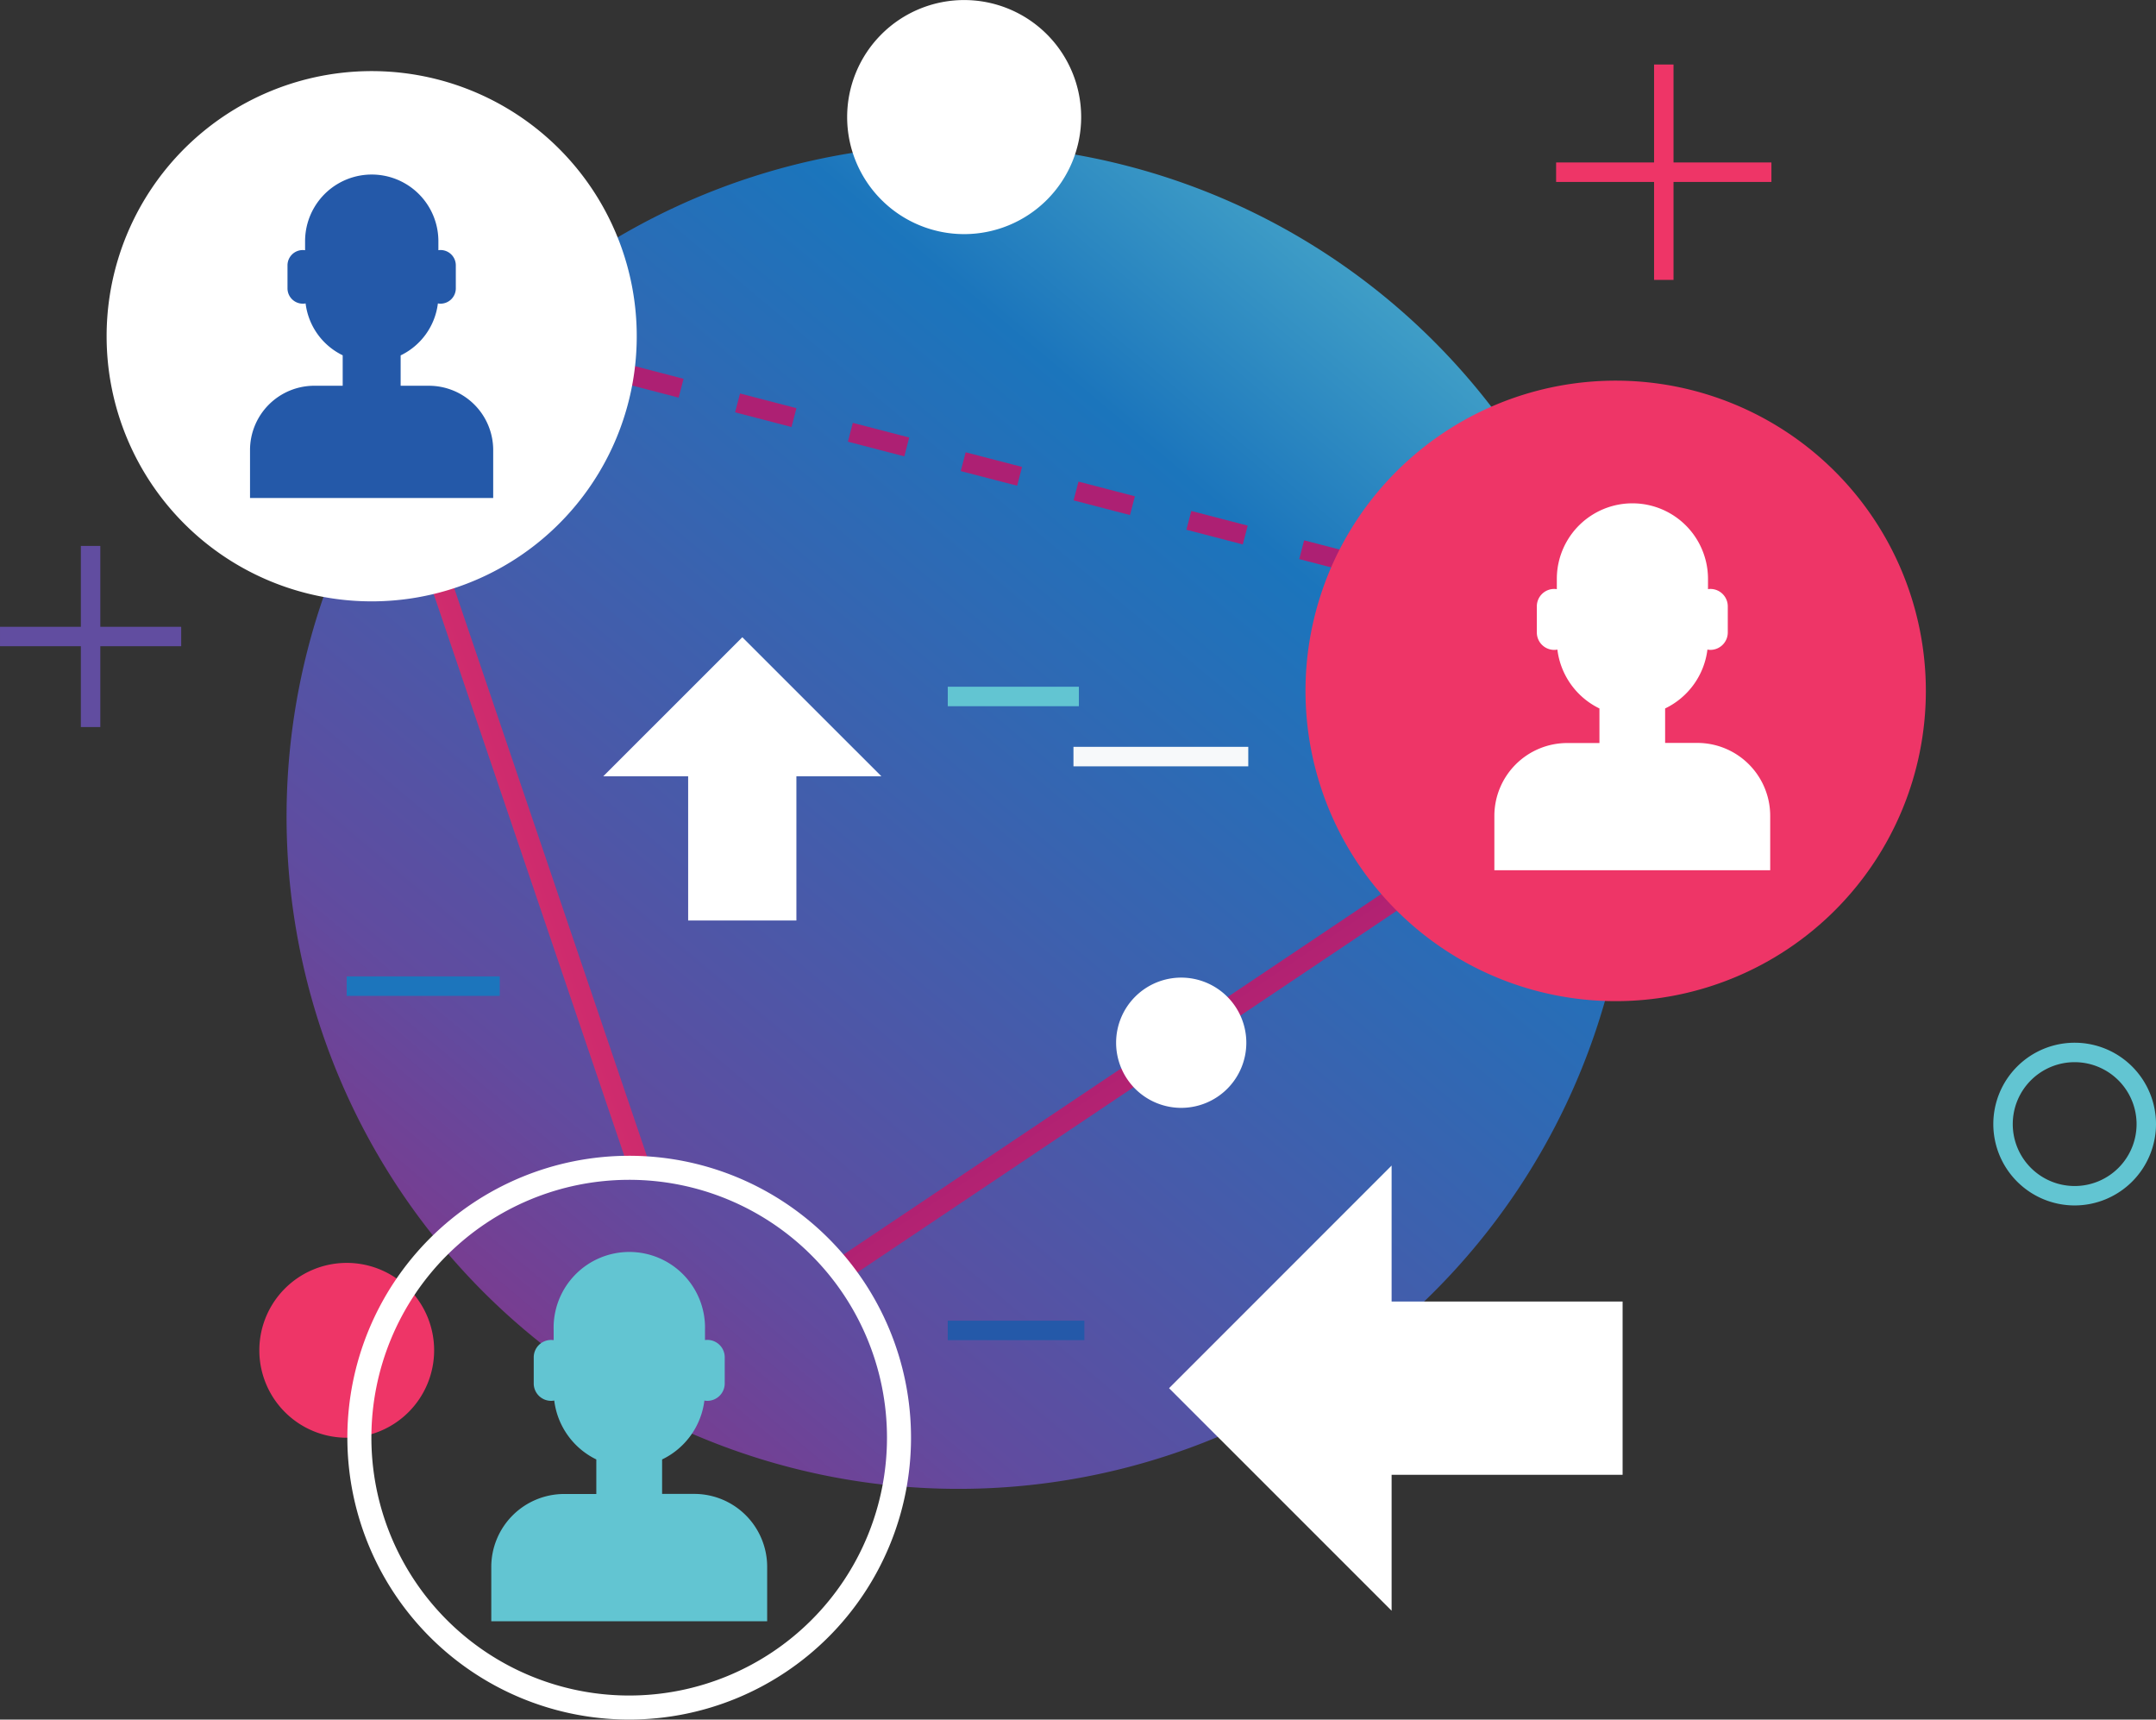 <svg xmlns="http://www.w3.org/2000/svg" xmlns:xlink="http://www.w3.org/1999/xlink" width="179.415" height="143.069" viewBox="0 0 179.415 143.069">
  <rect x="0" y="0" width="179.415" height="143.069" fill="#333333" stroke="none"/>
  <defs>
    <linearGradient id="linear-gradient" x1="-0.431" y1="1.606" x2="0.975" y2="-0.064" gradientUnits="objectBoundingBox">
      <stop offset="0" stop-color="#ee3667"/>
      <stop offset="0.01" stop-color="#ee3667"/>
      <stop offset="0.28" stop-color="#ad2073"/>
      <stop offset="0.41" stop-color="#80388c"/>
      <stop offset="0.5" stop-color="#614b9f"/>
      <stop offset="0.8" stop-color="#1b75bc"/>
      <stop offset="0.98" stop-color="#62c5d1"/>
      <stop offset="1" stop-color="#62c5d1"/>
    </linearGradient>
    <linearGradient id="linear-gradient-2" x1="-10.81" y1="0.89" x2="68.913" y2="-1.859" xlink:href="#linear-gradient"/>
    <linearGradient id="linear-gradient-3" x1="-0.163" y1="21.773" x2="2.393" y2="-60.226" xlink:href="#linear-gradient"/>
  </defs>
  <g id="Group_1259" data-name="Group 1259" transform="translate(0.001 0.004)">
    <g id="Group_1254" data-name="Group 1254" transform="translate(21.575 105.067)">
      <path id="Path_632" data-name="Path 632" d="M14.551,7.276A7.273,7.273,0,1,1,7.278,0,7.271,7.271,0,0,1,14.551,7.276Z" fill="#ee3567"/>
    </g>
    <g id="Group_1232" data-name="Group 1232" transform="translate(23.848 12.011)">
      <path id="Path_618" data-name="Path 618" d="M111.854,55.928A55.928,55.928,0,1,1,55.927,0,55.927,55.927,0,0,1,111.854,55.928Z" fill="url(#linear-gradient)"/>
    </g>
    <g id="Group_1233" data-name="Group 1233" transform="translate(51.782 30.291)">
      <path id="Path_619" data-name="Path 619" d="M60.6,17.331h0l-4.265-1.11.406-1.563,4.268,1.111L60.6,17.33ZM51.637,15h0l-4.692-1.221.408-1.563,4.694,1.221L51.638,15ZM42.25,12.557h0l-4.693-1.221.408-1.563,4.694,1.222-.407,1.561Zm-9.39-2.442h0L28.167,8.9l.408-1.566,4.693,1.219-.407,1.565ZM23.471,7.674h0L18.777,6.452l.408-1.566,4.694,1.22-.407,1.567Zm-9.39-2.443h0L9.389,4.01,9.8,2.443l4.693,1.222L14.082,5.23ZM4.693,2.788h0L0,1.568.406,0,5.1,1.221,4.693,2.787Z" fill="#ad2073"/>
    </g>
    <g id="Group_1234" data-name="Group 1234" transform="translate(35.219 46.285)">
      <path id="Rectangle_314" data-name="Rectangle 314" d="M0,53.122V0H1.774V53.122Z" transform="translate(0 0.572) rotate(-18.745)" fill="url(#linear-gradient-2)"/>
    </g>
    <g id="Group_1235" data-name="Group 1235" transform="translate(69.303 72.395)">
      <path id="Rectangle_315" data-name="Rectangle 315" d="M0,1.877V0H58.485V1.877Z" transform="matrix(0.831, -0.557, 0.557, 0.831, 0, 32.572)" fill="url(#linear-gradient-3)"/>
    </g>
    <g id="Group_1236" data-name="Group 1236" transform="translate(8.871 5.916)">
      <path id="Path_620" data-name="Path 620" d="M0,22.057A22.058,22.058,0,1,1,22.058,44.112,22.057,22.057,0,0,1,0,22.057Z" fill="#fff"/>
    </g>
    <g id="Group_1237" data-name="Group 1237" transform="translate(20.805 14.514)">
      <path id="Path_621" data-name="Path 621" d="M14.89,17.576H12.534V15.05a5.551,5.551,0,0,0,3.1-4.324.986.986,0,0,0,.216.022,1.276,1.276,0,0,0,1.275-1.277V7.556a1.273,1.273,0,0,0-1.275-1.272,1.328,1.328,0,0,0-.175.014V5.55a5.546,5.546,0,1,0-11.093,0V6.3a1.48,1.48,0,0,0-.189-.014A1.273,1.273,0,0,0,3.119,7.556V9.471a1.276,1.276,0,0,0,1.275,1.277,1.124,1.124,0,0,0,.231-.022,5.544,5.544,0,0,0,3.087,4.316v2.534H5.353A5.352,5.352,0,0,0,0,22.927v3.99H20.236v-3.99a5.35,5.35,0,0,0-5.347-5.35Z" fill="#2459a9"/>
    </g>
    <g id="Group_1238" data-name="Group 1238" transform="translate(108.638 31.665)">
      <path id="Path_622" data-name="Path 622" d="M0,25.811A25.812,25.812,0,1,1,25.812,51.625,25.814,25.814,0,0,1,0,25.811Z" fill="#ee3567"/>
    </g>
    <g id="Group_1239" data-name="Group 1239" transform="translate(124.355 41.867)">
      <path id="Path_623" data-name="Path 623" d="M16.888,19.939H14.21V17.071a6.289,6.289,0,0,0,3.521-4.9,1.164,1.164,0,0,0,.247.027,1.45,1.45,0,0,0,1.446-1.45V8.576a1.448,1.448,0,0,0-1.446-1.448,1.355,1.355,0,0,0-.2.017v-.85a6.29,6.29,0,1,0-12.58,0v.852a1.464,1.464,0,0,0-.219-.019A1.448,1.448,0,0,0,3.534,8.576v2.171A1.45,1.45,0,0,0,4.981,12.2a1.172,1.172,0,0,0,.263-.028,6.3,6.3,0,0,0,3.5,4.9v2.876H6.071A6.068,6.068,0,0,0,0,26.009v4.521H22.954V26.009a6.068,6.068,0,0,0-6.065-6.07Z" fill="#fff"/>
    </g>
    <g id="Group_1240" data-name="Group 1240" transform="translate(29.905 97.161)">
      <path id="Path_624" data-name="Path 624" d="M0,22.448A22.453,22.453,0,1,1,22.458,44.9,22.452,22.452,0,0,1,0,22.448Z" fill="none" stroke="#fff" stroke-miterlimit="10" stroke-width="2"/>
    </g>
    <g id="Group_1241" data-name="Group 1241" transform="translate(40.882 104.351)">
      <path id="Path_625" data-name="Path 625" d="M16.887,19.935H14.215V17.068a6.292,6.292,0,0,0,3.519-4.9,1.28,1.28,0,0,0,.25.025,1.449,1.449,0,0,0,1.442-1.445V8.567a1.448,1.448,0,0,0-1.442-1.445,1.27,1.27,0,0,0-.2.016V6.3a6.3,6.3,0,1,0-12.594,0v.844a1.3,1.3,0,0,0-.208-.017,1.447,1.447,0,0,0-1.45,1.445v2.176a1.448,1.448,0,0,0,1.45,1.445,1.4,1.4,0,0,0,.258-.025,6.3,6.3,0,0,0,3.5,4.9v2.875H6.073A6.07,6.07,0,0,0,0,26.007V30.53H22.958V26.007a6.068,6.068,0,0,0-6.071-6.071Z" fill="#62c5d2"/>
    </g>
    <g id="Group_1242" data-name="Group 1242" transform="translate(92.879 81.332)">
      <path id="Path_626" data-name="Path 626" d="M10.835,5.414A5.418,5.418,0,1,1,5.419,0,5.419,5.419,0,0,1,10.835,5.414Z" fill="#fff"/>
    </g>
    <g id="Group_1244" data-name="Group 1244" transform="translate(70.493)">
      <path id="Path_628" data-name="Path 628" d="M19.477,9.738A9.737,9.737,0,1,1,9.742,0,9.737,9.737,0,0,1,19.477,9.738Z" fill="#fff"/>
    </g>
    <g id="Group_1245" data-name="Group 1245" transform="translate(165.874 86.749)">
      <path id="Path_629" data-name="Path 629" d="M6.773,13.538A6.769,6.769,0,1,1,13.54,6.773,6.777,6.777,0,0,1,6.773,13.538Zm0-11.92a5.152,5.152,0,1,0,5.151,5.154A5.161,5.161,0,0,0,6.773,1.618Z" fill="#62c5d2"/>
    </g>
    <g id="Group_1246" data-name="Group 1246" transform="translate(50.202 53.013)">
      <path id="Path_630" data-name="Path 630" d="M7.063,11.566v12H16.07v-12h7.071L11.57,0,0,11.566Z" fill="#fff"/>
    </g>
    <g id="Group_1247" data-name="Group 1247" transform="translate(97.284 96.968)">
      <path id="Path_631" data-name="Path 631" d="M18.52,25.731H37.743V11.312H18.52V0L0,18.524,18.52,37.038Z" fill="#fff"/>
    </g>
    <g id="Group_1250" data-name="Group 1250" transform="translate(129.494 5.364)">
      <g id="Group_1248" data-name="Group 1248" transform="translate(0 8.148)">
        <path id="Rectangle_316" data-name="Rectangle 316" d="M0,1.622V0H17.916V1.622Z" fill="#ee3567"/>
      </g>
      <g id="Group_1249" data-name="Group 1249" transform="translate(8.151)">
        <path id="Rectangle_317" data-name="Rectangle 317" d="M0,17.919V0H1.619V17.919Z" fill="#ee3567"/>
      </g>
    </g>
    <g id="Group_1253" data-name="Group 1253" transform="translate(0 45.417)">
      <g id="Group_1251" data-name="Group 1251" transform="translate(0 6.728)">
        <path id="Rectangle_318" data-name="Rectangle 318" d="M0,1.616V0H15.077V1.616Z" fill="#614da0"/>
      </g>
      <g id="Group_1252" data-name="Group 1252" transform="translate(6.727)">
        <path id="Rectangle_319" data-name="Rectangle 319" d="M0,15.068V0H1.62V15.068Z" fill="#614da0"/>
      </g>
    </g>
    <g id="Group_1255" data-name="Group 1255" transform="translate(78.869 57.131)">
      <path id="Rectangle_320" data-name="Rectangle 320" d="M0,1.621V0H10.911V1.621Z" fill="#62c5d2"/>
    </g>
    <g id="Group_1256" data-name="Group 1256" transform="translate(89.329 62.132)">
      <path id="Rectangle_321" data-name="Rectangle 321" d="M0,1.622V0H14.547V1.622Z" fill="#f7f9fa"/>
    </g>
    <g id="Group_1257" data-name="Group 1257" transform="translate(78.869 109.877)">
      <path id="Rectangle_322" data-name="Rectangle 322" d="M0,1.617V0H11.367V1.617Z" fill="#2459a9"/>
    </g>
    <g id="Group_1258" data-name="Group 1258" transform="translate(28.85 81.231)">
      <path id="Rectangle_323" data-name="Rectangle 323" d="M0,1.621V0H12.737V1.621Z" fill="#1c75bc"/>
    </g>
  </g>
</svg>
